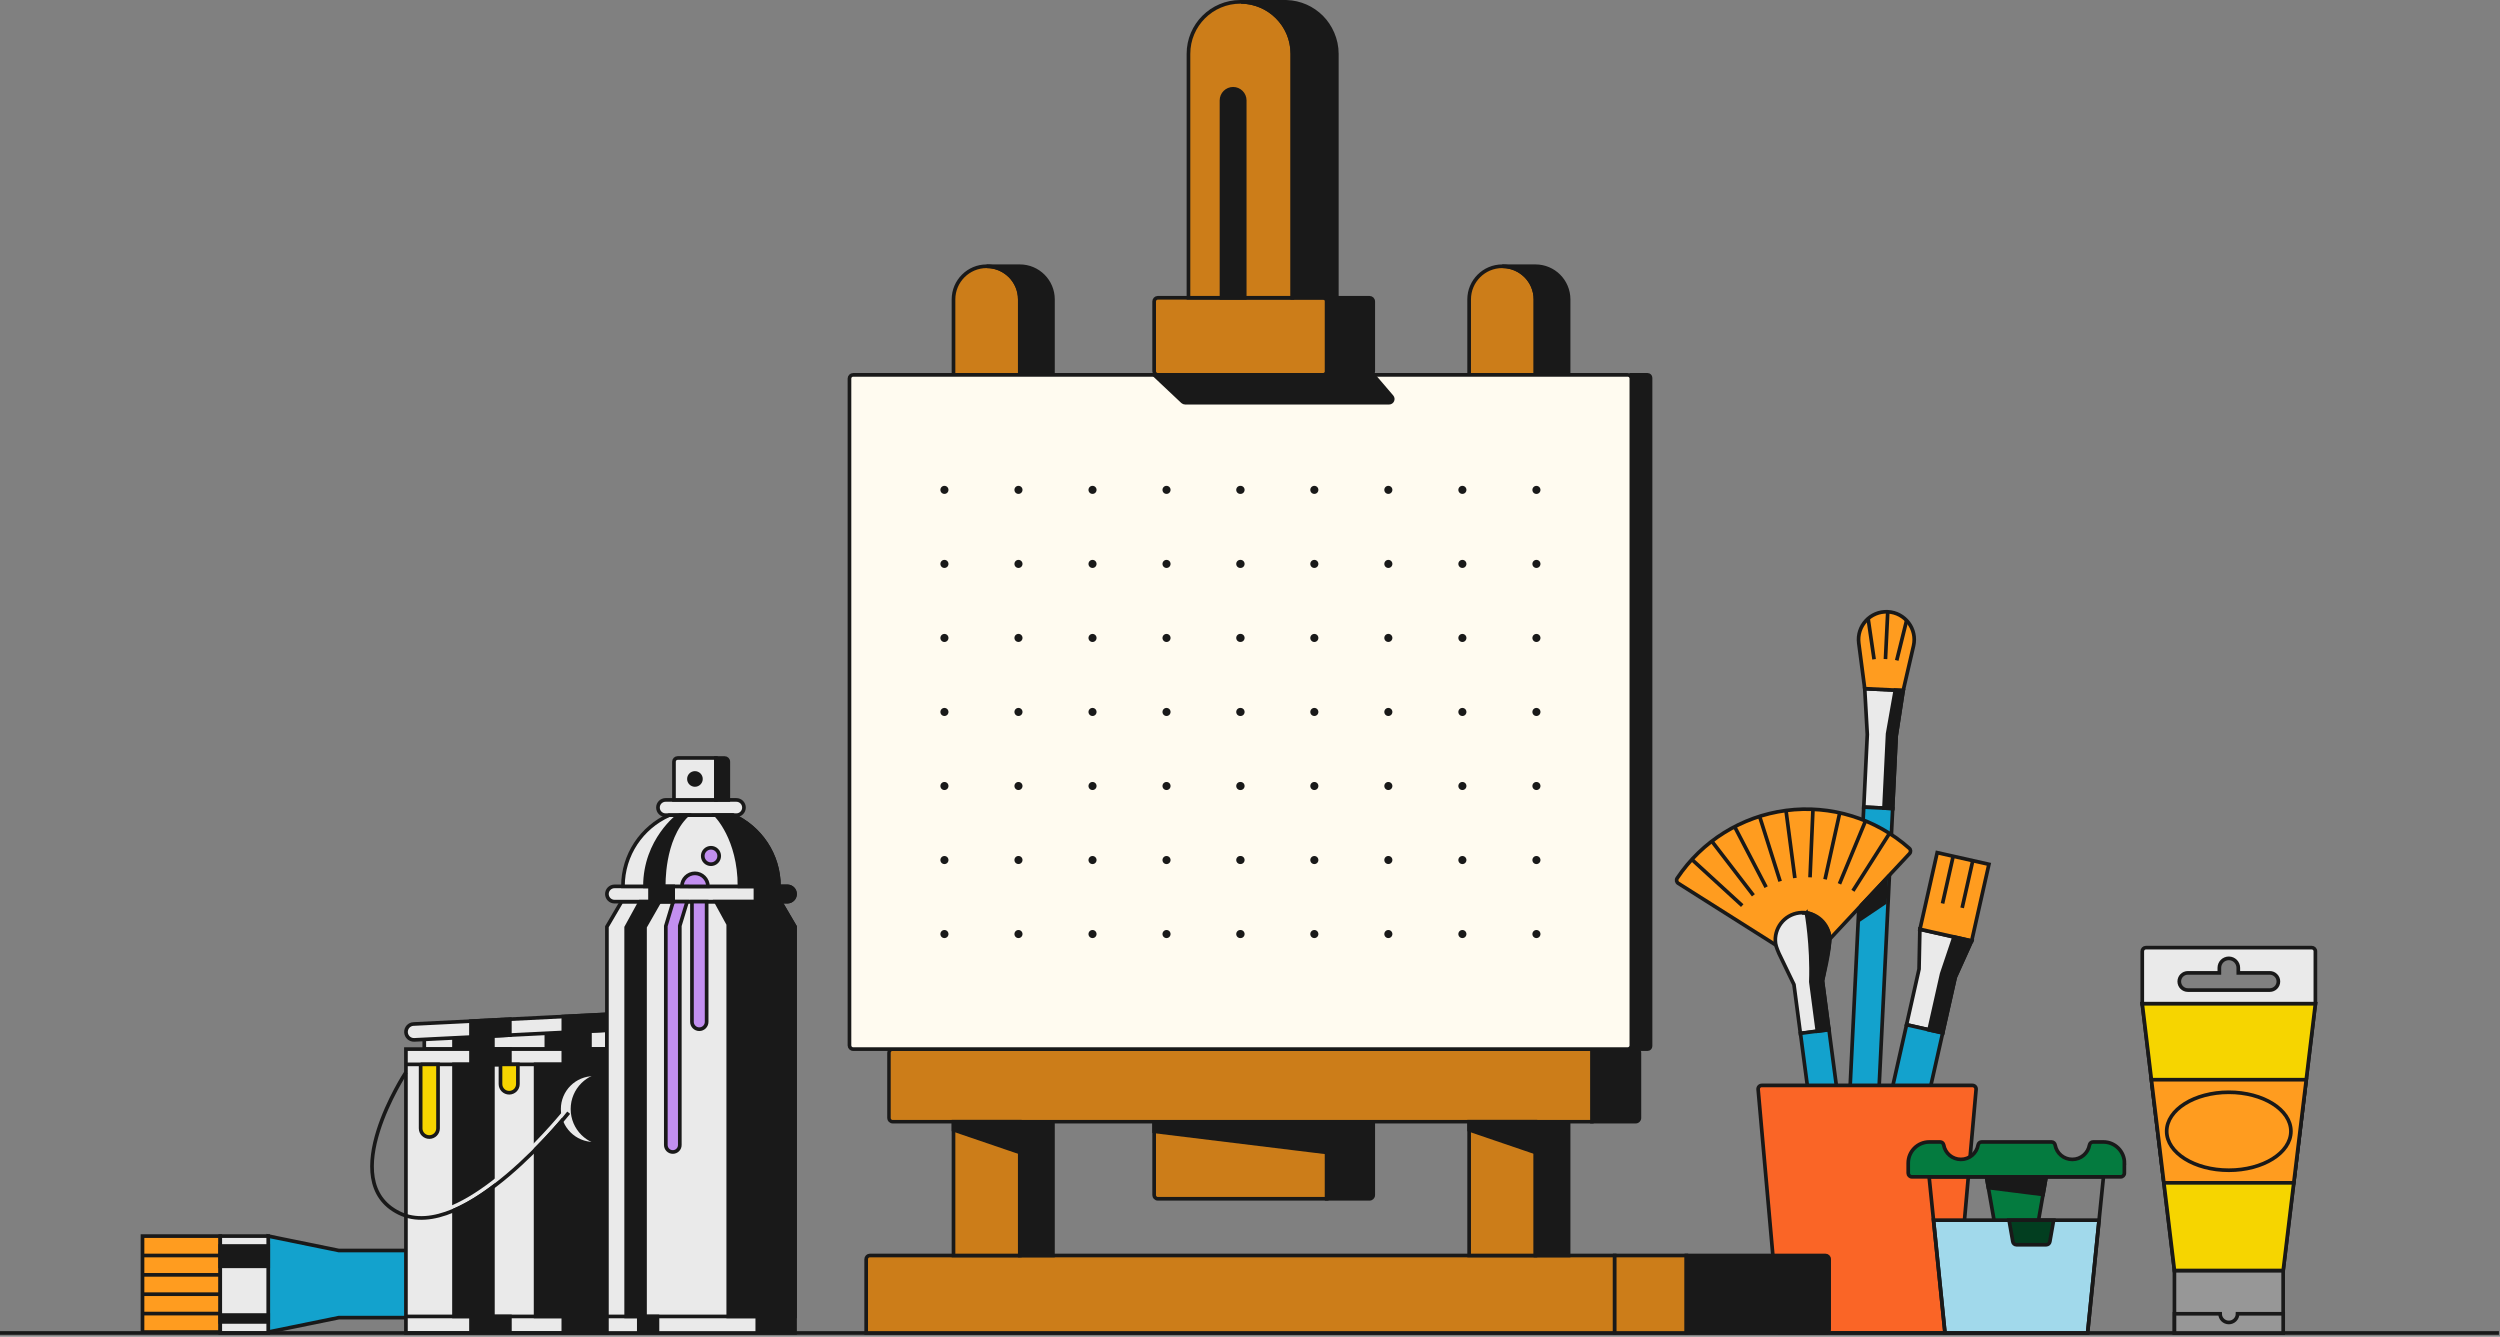 <svg xmlns="http://www.w3.org/2000/svg" width="490" height="262" viewBox="0 0 490 262" fill="none"><rect x="0" y="0" width="490" height="262" fill="#808080" stroke="none"/><g clip-path="url(#clip0_2560_21731)"><path d="M66.387 245.094L52.573 242.273V261.081L66.387 258.26H86.641V245.094H66.387Z" fill="#13A2CD" stroke="#191919" stroke-width="0.719" stroke-miterlimit="10"/><path d="M27.931 242.274V261.081H43.169V242.274H27.931Z" fill="#FF9C1F" stroke="#191919" stroke-width="0.719" stroke-miterlimit="10"/><path d="M27.931 246.079H43.169" stroke="#191919" stroke-width="0.719" stroke-miterlimit="10"/><path d="M27.931 249.871H43.169" stroke="#191919" stroke-width="0.719" stroke-miterlimit="10"/><path d="M27.931 253.662H43.169" stroke="#191919" stroke-width="0.719" stroke-miterlimit="10"/><path d="M27.931 257.461H43.169" stroke="#191919" stroke-width="0.719" stroke-miterlimit="10"/><path d="M52.573 242.273H43.169V261.261H52.573V242.273Z" fill="#EAEAEA" stroke="#191919" stroke-width="0.719" stroke-miterlimit="10"/><path d="M52.573 244.217H43.169V248.196H52.573V244.217Z" fill="#191919" stroke="#191919" stroke-width="0.719" stroke-miterlimit="10"/><path d="M52.573 257.75H43.169V259.095H52.573V257.75Z" fill="#191919" stroke="#191919" stroke-width="0.719" stroke-miterlimit="10"/><path d="M118.953 201.255H83.158V205.615H118.953V201.255Z" fill="#EAEAEA" stroke="#191919" stroke-width="0.719" stroke-miterlimit="10"/><path d="M115.628 201.298H107.088V205.622H115.628V201.298Z" fill="#191919" stroke="#191919" stroke-width="0.719" stroke-miterlimit="10"/><path d="M96.605 201.298H88.985V205.377H96.605V201.298Z" fill="#191919" stroke="#191919" stroke-width="0.719" stroke-miterlimit="10"/><path d="M81.057 200.705L120.931 198.706L121.087 201.818L81.213 203.817C80.35 203.86 79.618 203.198 79.575 202.336C79.532 201.473 80.194 200.741 81.056 200.698L81.057 200.705Z" fill="#EAEAEA" stroke="#191919" stroke-width="0.719" stroke-miterlimit="10"/><path d="M118.952 205.622H79.561V261.267H118.952V205.622Z" fill="#EAEAEA" stroke="#191919" stroke-width="0.719" stroke-miterlimit="10"/><path d="M79.561 258.022H118.952" stroke="#191919" stroke-width="0.719" stroke-miterlimit="10"/><path d="M79.561 208.615H118.952" stroke="#191919" stroke-width="0.719" stroke-miterlimit="10"/><path d="M118.953 208.615H104.98V258.022H118.953V208.615Z" fill="#191919" stroke="#191919" stroke-width="0.719" stroke-miterlimit="10"/><path d="M96.605 208.615H88.985V258.022H96.605V208.615Z" fill="#191919" stroke="#191919" stroke-width="0.719" stroke-miterlimit="10"/><path d="M118.952 258.022H110.412V261.26H118.952V258.022Z" fill="#191919" stroke="#191919" stroke-width="0.719" stroke-miterlimit="10"/><path d="M116.384 224.185C120.147 224.185 123.197 221.134 123.197 217.371C123.197 213.608 120.147 210.558 116.384 210.558C112.621 210.558 109.57 213.608 109.57 217.371C109.57 221.134 112.621 224.185 116.384 224.185Z" fill="#EAEAEA" stroke="#191919" stroke-width="0.719" stroke-miterlimit="10"/><path d="M119.024 224.185C122.787 224.185 125.838 221.134 125.838 217.371C125.838 213.608 122.787 210.558 119.024 210.558C115.261 210.558 112.211 213.608 112.211 217.371C112.211 221.134 115.261 224.185 119.024 224.185Z" fill="#191919" stroke="#191919" stroke-width="0.719" stroke-miterlimit="10"/><path d="M99.937 258.022H92.317V261.08H99.937V258.022Z" fill="#191919" stroke="#191919" stroke-width="0.719" stroke-miterlimit="10"/><path d="M118.952 205.622H110.412V208.86H118.952V205.622Z" fill="#191919" stroke="#191919" stroke-width="0.719" stroke-miterlimit="10"/><path d="M99.937 205.622H92.317V208.68H99.937V205.622Z" fill="#191919" stroke="#191919" stroke-width="0.719" stroke-miterlimit="10"/><path d="M81.316 237.934C81.734 237.984 82.165 238.013 82.597 238.013C94.612 238.013 110.715 217.875 110.895 217.645" stroke="#EAEAEA" stroke-width="0.719" stroke-miterlimit="10"/><path d="M79.561 210.177C79.561 210.177 65.531 231.524 78.244 237.755C90.957 243.985 111.463 218.091 111.463 218.091" stroke="#191919" stroke-width="0.719" stroke-miterlimit="10"/><path d="M82.439 208.615H85.856V221.156C85.856 222.098 85.093 222.861 84.151 222.861C83.208 222.861 82.446 222.098 82.446 221.156V208.615H82.439Z" fill="#F6D500" stroke="#191919" stroke-width="0.719" stroke-miterlimit="10"/><path d="M98.088 208.615H101.505V212.472C101.505 213.414 100.743 214.177 99.8 214.177C98.858 214.177 98.095 213.414 98.095 212.472V208.615H98.088Z" fill="#F6D500" stroke="#191919" stroke-width="0.719" stroke-miterlimit="10"/><path d="M99.929 199.758V202.88L92.31 203.262V200.139L99.929 199.758Z" fill="#191919" stroke="#191919" stroke-width="0.719" stroke-miterlimit="10"/><path d="M118.952 198.802V201.924L110.412 202.349V199.233L118.952 198.802Z" fill="#191919" stroke="#191919" stroke-width="0.719" stroke-miterlimit="10"/><path d="M247.539 1.359C247.834 1.503 248.122 1.654 248.402 1.834C248.122 1.662 247.834 1.503 247.539 1.359Z" stroke="#191919" stroke-width="0.719" stroke-miterlimit="10"/><path d="M365.486 134.977L365.99 143.956L365.299 158.194L370.961 158.468L371.652 144.229L373.026 135.343L365.486 134.977Z" fill="#EAEAEA" stroke="#191919" stroke-width="0.719" stroke-miterlimit="10"/><path d="M373.027 135.343L365.487 134.976L364.321 126.069C363.882 122.694 366.602 119.744 369.998 119.91C373.394 120.075 375.818 123.277 375.049 126.594L373.027 135.343Z" fill="#FF9C1F" stroke="#191919" stroke-width="0.719" stroke-miterlimit="10"/><path d="M369.997 119.91L369.551 129.177" stroke="#191919" stroke-width="0.719" stroke-miterlimit="10"/><path d="M366.155 121.234L367.321 129.221" stroke="#191919" stroke-width="0.719" stroke-miterlimit="10"/><path d="M373.695 121.607L371.76 129.435" stroke="#191919" stroke-width="0.719" stroke-miterlimit="10"/><path d="M370.964 158.471L365.294 158.194L361.697 232.012L367.367 232.289L370.964 158.471Z" fill="#13A2CD" stroke="#191919" stroke-width="0.719" stroke-miterlimit="10"/><path d="M371.48 135.264L369.969 143.826L369.257 158.388L370.962 158.467L371.66 144.228L373.027 135.343L371.48 135.264Z" fill="#191919" stroke="#191919" stroke-width="0.719" stroke-miterlimit="10"/><path d="M383.235 191.534L386.437 184.432L376.292 182.145L376.134 189.937L373.681 200.858L380.775 202.456L383.235 191.534Z" fill="#EAEAEA" stroke="#191919" stroke-width="0.719" stroke-miterlimit="10"/><path d="M389.831 169.401L379.688 167.117L376.308 182.131L386.45 184.415L389.831 169.401Z" fill="#FF9C1F" stroke="#191919" stroke-width="0.719" stroke-miterlimit="10"/><path d="M380.77 202.442L373.688 200.848L368.285 224.839L375.368 226.434L380.77 202.442Z" fill="#13A2CD" stroke="#191919" stroke-width="0.719" stroke-miterlimit="10"/><path d="M382.991 183.656L380.566 190.866L378.091 201.852L380.76 202.456L383.221 191.535L386.437 184.433L382.991 183.656Z" fill="#191919" stroke="#191919" stroke-width="0.719" stroke-miterlimit="10"/><path d="M382.818 167.842L380.738 177.08" stroke="#191919" stroke-width="0.719" stroke-miterlimit="10"/><path d="M386.66 168.705L384.581 177.943" stroke="#191919" stroke-width="0.719" stroke-miterlimit="10"/><path d="M354.024 189.002L328.95 173.138C328.612 172.922 328.504 172.468 328.727 172.13C333.577 164.856 341.354 160.007 350.046 158.856C358.809 157.697 367.637 160.417 374.228 166.274C374.53 166.54 374.544 167.008 374.271 167.303L354.024 188.995V189.002Z" fill="#FF9C1F" stroke="#191919" stroke-width="0.719" stroke-miterlimit="10"/><path d="M358.6 183.512C358.212 180.591 355.528 178.533 352.607 178.915C349.686 179.296 347.628 181.987 348.009 184.908C348.103 185.62 348.671 186.865 348.671 186.865L351.614 192.973L352.88 202.564L358.478 201.823L357.212 192.232L358.471 185.57C358.471 185.57 358.694 184.217 358.6 183.505V183.512Z" fill="#EAEAEA" stroke="#191919" stroke-width="0.719" stroke-miterlimit="10"/><path d="M358.479 201.793L352.887 202.531L355.507 222.382L361.099 221.644L358.479 201.793Z" fill="#13A2CD" stroke="#191919" stroke-width="0.719" stroke-miterlimit="10"/><path d="M350.053 158.855L351.794 172.094" stroke="#191919" stroke-width="0.719" stroke-miterlimit="10"/><path d="M344.88 160.007L348.902 172.742" stroke="#191919" stroke-width="0.719" stroke-miterlimit="10"/><path d="M339.994 162.043L346.16 173.886" stroke="#191919" stroke-width="0.719" stroke-miterlimit="10"/><path d="M335.526 164.893L343.664 175.483" stroke="#191919" stroke-width="0.719" stroke-miterlimit="10"/><path d="M331.627 168.476L341.477 177.498" stroke="#191919" stroke-width="0.719" stroke-miterlimit="10"/><path d="M370.349 163.331L363.176 174.598" stroke="#191919" stroke-width="0.719" stroke-miterlimit="10"/><path d="M365.644 160.893L360.535 173.232" stroke="#191919" stroke-width="0.719" stroke-miterlimit="10"/><path d="M360.593 159.302L357.708 172.346" stroke="#191919" stroke-width="0.719" stroke-miterlimit="10"/><path d="M355.341 158.618L354.766 171.957" stroke="#191919" stroke-width="0.719" stroke-miterlimit="10"/><path d="M354.053 178.922C354.053 178.922 355.197 185.232 354.931 192.448L356.204 202.118L358.464 201.823L357.197 192.232C357.197 192.232 358.845 185.728 358.586 183.512C358.327 181.296 355.492 178.936 354.046 178.929L354.053 178.922Z" fill="#191919" stroke="#191919" stroke-width="0.719" stroke-miterlimit="10"/><path d="M383.063 261.261H348.837L344.593 213.523C344.557 213.105 344.888 212.738 345.312 212.738H386.596C387.021 212.738 387.352 213.098 387.316 213.523L383.071 261.261H383.063Z" fill="#FA6526" stroke="#191919" stroke-width="0.719" stroke-miterlimit="10"/><path d="M369.443 176.922L364.846 180.023V177.405L369.666 172.311L369.443 176.922Z" fill="#191919" stroke="#191919" stroke-width="0.719" stroke-miterlimit="10"/><path d="M0 261.261H489.791" stroke="#191919" stroke-width="0.719" stroke-miterlimit="10"/><path d="M322.926 205.622H319.746V73.474H322.926C323.243 73.474 323.502 73.733 323.502 74.049V205.046C323.502 205.363 323.243 205.622 322.926 205.622Z" fill="#191919" stroke="#191919" stroke-width="0.719" stroke-miterlimit="10"/><path d="M320.617 219.854H312.012V205.622H320.617C321.013 205.622 321.337 205.946 321.337 206.342V219.134C321.337 219.53 321.013 219.854 320.617 219.854Z" fill="#191919" stroke="#191919" stroke-width="0.684" stroke-miterlimit="10"/><path d="M259.31 58.365H226.933C226.536 58.365 226.214 58.687 226.214 59.085V72.755C226.214 73.152 226.536 73.475 226.933 73.475H259.31C259.708 73.475 260.03 73.152 260.03 72.755V59.085C260.03 58.687 259.708 58.365 259.31 58.365Z" fill="#CC7D19" stroke="#191919" stroke-width="0.719" stroke-miterlimit="10"/><path d="M243.121 0.359C248.74 0.359 253.302 4.921 253.302 10.54V58.364H232.94V10.54C232.94 4.921 237.502 0.359 243.121 0.359Z" fill="#CC7D19" stroke="#191919" stroke-width="0.719" stroke-miterlimit="10"/><path d="M226.214 219.854H260.03V234.963H226.933C226.538 234.963 226.214 234.639 226.214 234.243V219.854Z" fill="#CC7D19" stroke="#191919" stroke-width="0.719" stroke-miterlimit="10"/><path d="M260.756 73.474H268.433C268.83 73.474 269.152 73.151 269.152 72.754V59.084C269.152 58.687 268.83 58.364 268.433 58.364H260.756C260.359 58.364 260.036 58.687 260.036 59.084V72.754C260.036 73.151 260.359 73.474 260.756 73.474Z" fill="#191919" stroke="#191919" stroke-width="0.719" stroke-miterlimit="10"/><path d="M268.433 234.963H260.036V219.854H269.152V234.243C269.152 234.639 268.829 234.963 268.433 234.963Z" fill="#191919" stroke="#191919" stroke-width="0.719" stroke-miterlimit="10"/><path d="M226.214 221.746L260.03 225.883V219.854H226.214V221.746Z" fill="#191919" stroke="#191919" stroke-width="0.719" stroke-miterlimit="10"/><path d="M241.69 17.404C242.942 17.404 243.963 18.426 243.963 19.678V58.372H239.416V19.678C239.416 18.426 240.438 17.404 241.69 17.404Z" fill="#191919" stroke="#191919" stroke-width="0.719" stroke-miterlimit="10"/><path d="M262.016 10.533V58.364H253.303V10.533C253.303 9.828 253.231 9.144 253.094 8.482C253 8.029 252.878 7.583 252.727 7.151C252.605 6.799 252.461 6.453 252.303 6.115C252.087 5.676 251.842 5.252 251.576 4.849C251.202 4.309 250.784 3.799 250.324 3.338L249.583 2.662C249.461 2.568 249.338 2.475 249.216 2.381L248.741 2.043C248.626 1.971 248.518 1.899 248.403 1.834C248.122 1.654 247.834 1.503 247.539 1.359C247.518 1.352 247.504 1.345 247.482 1.331C246.194 0.726 244.762 0.381 243.244 0.359H251.835C251.95 0.359 252.065 0.359 252.18 0.367C254.849 0.453 257.267 1.575 259.03 3.338C260.792 5.101 262.016 7.72 262.016 10.533Z" fill="#191919" stroke="#191919" stroke-width="0.719" stroke-miterlimit="10"/><path d="M170.489 246.079H316.48V261.26H169.77V246.799C169.77 246.403 170.093 246.079 170.489 246.079Z" fill="#CC7D19" stroke="#191919" stroke-width="0.719" stroke-miterlimit="10"/><path d="M193.384 52.184C196.967 52.184 199.881 55.097 199.881 58.681V246.078H186.887V58.681C186.887 55.097 189.801 52.184 193.384 52.184Z" fill="#CC7D19" stroke="#191919" stroke-width="0.719" stroke-miterlimit="10"/><path d="M206.378 58.681V246.071H199.881V58.681C199.881 57.76 199.686 56.875 199.341 56.083C199.01 55.328 198.543 54.651 197.974 54.083C197.578 53.687 197.125 53.342 196.636 53.054C195.679 52.5 194.571 52.184 193.384 52.184H199.881C201.672 52.184 203.298 52.91 204.471 54.083C205.644 55.256 206.378 56.889 206.378 58.681Z" fill="#191919" stroke="#191919" stroke-width="0.719" stroke-miterlimit="10"/><path d="M294.449 52.184C298.032 52.184 300.946 55.097 300.946 58.681V246.078H287.952V58.681C287.952 55.097 290.866 52.184 294.449 52.184Z" fill="#CC7D19" stroke="#191919" stroke-width="0.719" stroke-miterlimit="10"/><path d="M307.443 58.681V246.071H300.946V58.681C300.946 57.76 300.752 56.875 300.407 56.083C300.076 55.328 299.608 54.651 299.04 54.083C298.644 53.687 298.191 53.342 297.701 53.054C296.744 52.5 295.636 52.184 294.449 52.184H300.946C302.738 52.184 304.364 52.91 305.537 54.083C306.709 55.256 307.443 56.889 307.443 58.681Z" fill="#191919" stroke="#191919" stroke-width="0.719" stroke-miterlimit="10"/><path d="M316.481 261.26H330.532V246.079H316.481V261.26Z" fill="#CC7D19" stroke="#191919" stroke-width="0.719" stroke-miterlimit="10"/><path d="M330.532 246.079H357.794C358.189 246.079 358.513 246.403 358.513 246.799V260.541C358.513 260.937 358.189 261.26 357.794 261.26H330.532V246.079Z" fill="#191919" stroke="#191919" stroke-width="0.719" stroke-miterlimit="10"/><path d="M174.957 205.622H312.005V219.854H174.957C174.561 219.854 174.237 219.53 174.237 219.134V206.342C174.237 205.946 174.561 205.622 174.957 205.622Z" fill="#CC7D19" stroke="#191919" stroke-width="0.684" stroke-miterlimit="10"/><path d="M186.887 221.451L199.881 225.883V219.854H186.887V221.451Z" fill="#191919" stroke="#191919" stroke-width="0.719" stroke-miterlimit="10"/><path d="M287.952 221.451L300.946 225.883V219.854H287.952V221.451Z" fill="#191919" stroke="#191919" stroke-width="0.719" stroke-miterlimit="10"/><path d="M319.027 73.474H167.216C166.818 73.474 166.496 73.796 166.496 74.193V204.902C166.496 205.3 166.818 205.622 167.216 205.622H319.027C319.425 205.622 319.747 205.3 319.747 204.902V74.193C319.747 73.796 319.425 73.474 319.027 73.474Z" fill="#FFFBF0" stroke="#191919" stroke-width="0.719" stroke-miterlimit="10"/><path d="M269.361 73.725L272.8 77.74C273.203 78.208 272.872 78.927 272.253 78.927H232.286C232.106 78.927 231.926 78.855 231.789 78.733L226.206 73.474H268.807C269.016 73.474 269.217 73.567 269.354 73.725H269.361Z" fill="#191919" stroke="#191919" stroke-width="0.719" stroke-miterlimit="10"/><path d="M185.109 95.224C184.67 95.224 184.317 95.576 184.317 96.015C184.317 96.454 184.67 96.806 185.109 96.806C185.548 96.806 185.9 96.454 185.9 96.015C185.9 95.576 185.548 95.224 185.109 95.224Z" fill="#191919"/><path d="M199.621 95.224C199.182 95.224 198.829 95.576 198.829 96.015C198.829 96.454 199.182 96.806 199.621 96.806C200.059 96.806 200.412 96.454 200.412 96.015C200.412 95.576 200.059 95.224 199.621 95.224Z" fill="#191919"/><path d="M214.133 95.224C213.694 95.224 213.342 95.576 213.342 96.015C213.342 96.454 213.694 96.806 214.133 96.806C214.572 96.806 214.925 96.454 214.925 96.015C214.925 95.576 214.572 95.224 214.133 95.224Z" fill="#191919"/><path d="M228.638 95.224C228.199 95.224 227.847 95.576 227.847 96.015C227.847 96.454 228.199 96.806 228.638 96.806C229.077 96.806 229.43 96.454 229.43 96.015C229.43 95.576 229.077 95.224 228.638 95.224Z" fill="#191919"/><path d="M243.15 95.224C243.15 95.224 243.135 95.224 243.121 95.224C243.114 95.224 243.107 95.224 243.092 95.224C242.653 95.224 242.301 95.576 242.301 96.015C242.301 96.454 242.653 96.806 243.092 96.806C243.099 96.806 243.107 96.806 243.121 96.806C243.128 96.806 243.135 96.806 243.15 96.806C243.589 96.806 243.941 96.454 243.941 96.015C243.941 95.576 243.589 95.224 243.15 95.224Z" fill="#191919"/><path d="M185.109 109.735C184.67 109.735 184.317 110.088 184.317 110.527C184.317 110.966 184.67 111.318 185.109 111.318C185.548 111.318 185.9 110.966 185.9 110.527C185.9 110.088 185.548 109.735 185.109 109.735Z" fill="#191919"/><path d="M199.621 109.736C199.182 109.736 198.829 110.089 198.829 110.528C198.829 110.967 199.182 111.319 199.621 111.319C200.059 111.319 200.412 110.967 200.412 110.528C200.412 110.089 200.059 109.736 199.621 109.736Z" fill="#191919"/><path d="M185.109 125.831C185.546 125.831 185.9 125.477 185.9 125.039C185.9 124.602 185.546 124.248 185.109 124.248C184.672 124.248 184.317 124.602 184.317 125.039C184.317 125.477 184.672 125.831 185.109 125.831Z" fill="#191919"/><path d="M199.621 124.24C199.182 124.24 198.829 124.593 198.829 125.032C198.829 125.471 199.182 125.823 199.621 125.823C200.059 125.823 200.412 125.471 200.412 125.032C200.412 124.593 200.059 124.24 199.621 124.24Z" fill="#191919"/><path d="M214.133 109.736C213.694 109.736 213.342 110.089 213.342 110.528C213.342 110.967 213.694 111.319 214.133 111.319C214.572 111.319 214.925 110.967 214.925 110.528C214.925 110.089 214.572 109.736 214.133 109.736Z" fill="#191919"/><path d="M228.638 109.736C228.199 109.736 227.847 110.089 227.847 110.528C227.847 110.967 228.199 111.319 228.638 111.319C229.077 111.319 229.43 110.967 229.43 110.528C229.43 110.089 229.077 109.736 228.638 109.736Z" fill="#191919"/><path d="M243.15 109.735C243.15 109.735 243.135 109.735 243.121 109.735C243.114 109.735 243.107 109.735 243.092 109.735C242.653 109.735 242.301 110.088 242.301 110.527C242.301 110.966 242.653 111.318 243.092 111.318C243.099 111.318 243.107 111.318 243.121 111.318C243.128 111.318 243.135 111.318 243.15 111.318C243.589 111.318 243.941 110.966 243.941 110.527C243.941 110.088 243.589 109.735 243.15 109.735Z" fill="#191919"/><path d="M214.133 125.831C214.57 125.831 214.925 125.477 214.925 125.039C214.925 124.602 214.57 124.248 214.133 124.248C213.696 124.248 213.342 124.602 213.342 125.039C213.342 125.477 213.696 125.831 214.133 125.831Z" fill="#191919"/><path d="M228.638 125.831C229.075 125.831 229.43 125.477 229.43 125.039C229.43 124.602 229.075 124.248 228.638 124.248C228.201 124.248 227.847 124.602 227.847 125.039C227.847 125.477 228.201 125.831 228.638 125.831Z" fill="#191919"/><path d="M243.15 124.24C243.15 124.24 243.135 124.24 243.121 124.24C243.114 124.24 243.107 124.24 243.092 124.24C242.653 124.24 242.301 124.593 242.301 125.032C242.301 125.471 242.653 125.823 243.092 125.823C243.099 125.823 243.107 125.823 243.121 125.823C243.128 125.823 243.135 125.823 243.15 125.823C243.589 125.823 243.941 125.471 243.941 125.032C243.941 124.593 243.589 124.24 243.15 124.24Z" fill="#191919"/><path d="M257.611 95.224C257.172 95.224 256.819 95.576 256.819 96.015C256.819 96.454 257.172 96.806 257.611 96.806C258.05 96.806 258.402 96.454 258.402 96.015C258.402 95.576 258.05 95.224 257.611 95.224Z" fill="#191919"/><path d="M272.117 95.224C271.678 95.224 271.325 95.576 271.325 96.015C271.325 96.454 271.678 96.806 272.117 96.806C272.556 96.806 272.908 96.454 272.908 96.015C272.908 95.576 272.556 95.224 272.117 95.224Z" fill="#191919"/><path d="M286.628 95.224C286.189 95.224 285.837 95.576 285.837 96.015C285.837 96.454 286.189 96.806 286.628 96.806C287.067 96.806 287.42 96.454 287.42 96.015C287.42 95.576 287.067 95.224 286.628 95.224Z" fill="#191919"/><path d="M301.14 96.813C301.579 96.813 301.931 96.461 301.931 96.022C301.931 95.583 301.579 95.231 301.14 95.231C300.701 95.231 300.349 95.583 300.349 96.022C300.349 96.461 300.701 96.813 301.14 96.813Z" fill="#191919"/><path d="M257.611 109.736C257.172 109.736 256.819 110.089 256.819 110.528C256.819 110.967 257.172 111.319 257.611 111.319C258.05 111.319 258.402 110.967 258.402 110.528C258.402 110.089 258.05 109.736 257.611 109.736Z" fill="#191919"/><path d="M257.611 125.831C258.048 125.831 258.402 125.477 258.402 125.039C258.402 124.602 258.048 124.248 257.611 124.248C257.174 124.248 256.819 124.602 256.819 125.039C256.819 125.477 257.174 125.831 257.611 125.831Z" fill="#191919"/><path d="M272.117 109.736C271.678 109.736 271.325 110.089 271.325 110.528C271.325 110.967 271.678 111.319 272.117 111.319C272.556 111.319 272.908 110.967 272.908 110.528C272.908 110.089 272.556 109.736 272.117 109.736Z" fill="#191919"/><path d="M286.628 109.735C286.189 109.735 285.837 110.088 285.837 110.527C285.837 110.966 286.189 111.318 286.628 111.318C287.067 111.318 287.42 110.966 287.42 110.527C287.42 110.088 287.067 109.735 286.628 109.735Z" fill="#191919"/><path d="M301.14 109.735C300.701 109.735 300.349 110.088 300.349 110.527C300.349 110.966 300.701 111.318 301.14 111.318C301.579 111.318 301.931 110.966 301.931 110.527C301.931 110.088 301.579 109.735 301.14 109.735Z" fill="#191919"/><path d="M272.117 124.24C271.678 124.24 271.325 124.593 271.325 125.032C271.325 125.471 271.678 125.823 272.117 125.823C272.556 125.823 272.908 125.471 272.908 125.032C272.908 124.593 272.556 124.24 272.117 124.24Z" fill="#191919"/><path d="M286.628 125.831C287.065 125.831 287.42 125.477 287.42 125.039C287.42 124.602 287.065 124.248 286.628 124.248C286.191 124.248 285.837 124.602 285.837 125.039C285.837 125.477 286.191 125.831 286.628 125.831Z" fill="#191919"/><path d="M301.14 125.831C301.577 125.831 301.931 125.477 301.931 125.039C301.931 124.602 301.577 124.248 301.14 124.248C300.703 124.248 300.349 124.602 300.349 125.039C300.349 125.477 300.703 125.831 301.14 125.831Z" fill="#191919"/><path d="M185.109 138.753C184.67 138.753 184.317 139.105 184.317 139.544C184.317 139.983 184.67 140.336 185.109 140.336C185.548 140.336 185.9 139.983 185.9 139.544C185.9 139.105 185.548 138.753 185.109 138.753Z" fill="#191919"/><path d="M199.621 138.752C199.182 138.752 198.829 139.104 198.829 139.543C198.829 139.982 199.182 140.335 199.621 140.335C200.059 140.335 200.412 139.982 200.412 139.543C200.412 139.104 200.059 138.752 199.621 138.752Z" fill="#191919"/><path d="M185.109 153.265C184.67 153.265 184.317 153.617 184.317 154.056C184.317 154.495 184.67 154.848 185.109 154.848C185.548 154.848 185.9 154.495 185.9 154.056C185.9 153.617 185.548 153.265 185.109 153.265Z" fill="#191919"/><path d="M199.621 153.265C199.182 153.265 198.829 153.617 198.829 154.056C198.829 154.495 199.182 154.848 199.621 154.848C200.059 154.848 200.412 154.495 200.412 154.056C200.412 153.617 200.059 153.265 199.621 153.265Z" fill="#191919"/><path d="M214.133 138.752C213.694 138.752 213.342 139.104 213.342 139.543C213.342 139.982 213.694 140.335 214.133 140.335C214.572 140.335 214.925 139.982 214.925 139.543C214.925 139.104 214.572 138.752 214.133 138.752Z" fill="#191919"/><path d="M228.638 138.752C228.199 138.752 227.847 139.104 227.847 139.543C227.847 139.982 228.199 140.335 228.638 140.335C229.077 140.335 229.43 139.982 229.43 139.543C229.43 139.104 229.077 138.752 228.638 138.752Z" fill="#191919"/><path d="M243.15 138.753C243.15 138.753 243.135 138.753 243.121 138.753C243.114 138.753 243.107 138.753 243.092 138.753C242.653 138.753 242.301 139.105 242.301 139.544C242.301 139.983 242.653 140.336 243.092 140.336C243.099 140.336 243.107 140.336 243.121 140.336C243.128 140.336 243.135 140.336 243.15 140.336C243.589 140.336 243.941 139.983 243.941 139.544C243.941 139.105 243.589 138.753 243.15 138.753Z" fill="#191919"/><path d="M214.133 153.265C213.694 153.265 213.342 153.617 213.342 154.056C213.342 154.495 213.694 154.848 214.133 154.848C214.572 154.848 214.925 154.495 214.925 154.056C214.925 153.617 214.572 153.265 214.133 153.265Z" fill="#191919"/><path d="M228.638 153.265C228.199 153.265 227.847 153.617 227.847 154.056C227.847 154.495 228.199 154.848 228.638 154.848C229.077 154.848 229.43 154.495 229.43 154.056C229.43 153.617 229.077 153.265 228.638 153.265Z" fill="#191919"/><path d="M243.15 153.265C243.15 153.265 243.135 153.265 243.121 153.265C243.114 153.265 243.107 153.265 243.092 153.265C242.653 153.265 242.301 153.617 242.301 154.056C242.301 154.495 242.653 154.848 243.092 154.848C243.099 154.848 243.107 154.848 243.121 154.848C243.128 154.848 243.135 154.848 243.15 154.848C243.589 154.848 243.941 154.495 243.941 154.056C243.941 153.617 243.589 153.265 243.15 153.265Z" fill="#191919"/><path d="M185.109 169.359C185.546 169.359 185.9 169.005 185.9 168.568C185.9 168.131 185.546 167.776 185.109 167.776C184.672 167.776 184.317 168.131 184.317 168.568C184.317 169.005 184.672 169.359 185.109 169.359Z" fill="#191919"/><path d="M199.621 167.77C199.182 167.77 198.829 168.122 198.829 168.561C198.829 169 199.182 169.352 199.621 169.352C200.059 169.352 200.412 169 200.412 168.561C200.412 168.122 200.059 167.77 199.621 167.77Z" fill="#191919"/><path d="M185.109 182.281C184.67 182.281 184.317 182.634 184.317 183.073C184.317 183.512 184.67 183.864 185.109 183.864C185.548 183.864 185.9 183.512 185.9 183.073C185.9 182.634 185.548 182.281 185.109 182.281Z" fill="#191919"/><path d="M199.621 182.281C199.182 182.281 198.829 182.634 198.829 183.073C198.829 183.512 199.182 183.864 199.621 183.864C200.059 183.864 200.412 183.512 200.412 183.073C200.412 182.634 200.059 182.281 199.621 182.281Z" fill="#191919"/><path d="M214.133 169.36C214.57 169.36 214.925 169.006 214.925 168.569C214.925 168.132 214.57 167.777 214.133 167.777C213.696 167.777 213.342 168.132 213.342 168.569C213.342 169.006 213.696 169.36 214.133 169.36Z" fill="#191919"/><path d="M228.638 169.36C229.075 169.36 229.43 169.006 229.43 168.569C229.43 168.132 229.075 167.777 228.638 167.777C228.201 167.777 227.847 168.132 227.847 168.569C227.847 169.006 228.201 169.36 228.638 169.36Z" fill="#191919"/><path d="M243.15 167.77C243.15 167.77 243.135 167.77 243.121 167.77C243.114 167.77 243.107 167.77 243.092 167.77C242.653 167.77 242.301 168.122 242.301 168.561C242.301 169 242.653 169.352 243.092 169.352C243.099 169.352 243.107 169.352 243.121 169.352C243.128 169.352 243.135 169.352 243.15 169.352C243.589 169.352 243.941 169 243.941 168.561C243.941 168.122 243.589 167.77 243.15 167.77Z" fill="#191919"/><path d="M214.133 182.281C213.694 182.281 213.342 182.634 213.342 183.073C213.342 183.512 213.694 183.864 214.133 183.864C214.572 183.864 214.925 183.512 214.925 183.073C214.925 182.634 214.572 182.281 214.133 182.281Z" fill="#191919"/><path d="M228.638 182.281C228.199 182.281 227.847 182.634 227.847 183.073C227.847 183.512 228.199 183.864 228.638 183.864C229.077 183.864 229.43 183.512 229.43 183.073C229.43 182.634 229.077 182.281 228.638 182.281Z" fill="#191919"/><path d="M243.15 182.281C243.15 182.281 243.135 182.281 243.121 182.281C243.114 182.281 243.107 182.281 243.092 182.281C242.653 182.281 242.301 182.634 242.301 183.073C242.301 183.512 242.653 183.864 243.092 183.864C243.099 183.864 243.107 183.864 243.121 183.864C243.128 183.864 243.135 183.864 243.15 183.864C243.589 183.864 243.941 183.512 243.941 183.073C243.941 182.634 243.589 182.281 243.15 182.281Z" fill="#191919"/><path d="M257.611 138.752C257.172 138.752 256.819 139.104 256.819 139.543C256.819 139.982 257.172 140.335 257.611 140.335C258.05 140.335 258.402 139.982 258.402 139.543C258.402 139.104 258.05 138.752 257.611 138.752Z" fill="#191919"/><path d="M257.611 153.265C257.172 153.265 256.819 153.617 256.819 154.056C256.819 154.495 257.172 154.848 257.611 154.848C258.05 154.848 258.402 154.495 258.402 154.056C258.402 153.617 258.05 153.265 257.611 153.265Z" fill="#191919"/><path d="M272.117 138.752C271.678 138.752 271.325 139.104 271.325 139.543C271.325 139.982 271.678 140.335 272.117 140.335C272.556 140.335 272.908 139.982 272.908 139.543C272.908 139.104 272.556 138.752 272.117 138.752Z" fill="#191919"/><path d="M286.628 138.753C286.189 138.753 285.837 139.105 285.837 139.544C285.837 139.983 286.189 140.336 286.628 140.336C287.067 140.336 287.42 139.983 287.42 139.544C287.42 139.105 287.067 138.753 286.628 138.753Z" fill="#191919"/><path d="M301.14 138.753C300.701 138.753 300.349 139.105 300.349 139.544C300.349 139.983 300.701 140.336 301.14 140.336C301.579 140.336 301.931 139.983 301.931 139.544C301.931 139.105 301.579 138.753 301.14 138.753Z" fill="#191919"/><path d="M272.117 153.265C271.678 153.265 271.325 153.617 271.325 154.056C271.325 154.495 271.678 154.848 272.117 154.848C272.556 154.848 272.908 154.495 272.908 154.056C272.908 153.617 272.556 153.265 272.117 153.265Z" fill="#191919"/><path d="M286.628 153.265C286.189 153.265 285.837 153.617 285.837 154.056C285.837 154.495 286.189 154.848 286.628 154.848C287.067 154.848 287.42 154.495 287.42 154.056C287.42 153.617 287.067 153.265 286.628 153.265Z" fill="#191919"/><path d="M301.14 153.265C300.701 153.265 300.349 153.617 300.349 154.056C300.349 154.495 300.701 154.848 301.14 154.848C301.579 154.848 301.931 154.495 301.931 154.056C301.931 153.617 301.579 153.265 301.14 153.265Z" fill="#191919"/><path d="M257.611 169.36C258.048 169.36 258.402 169.006 258.402 168.569C258.402 168.132 258.048 167.777 257.611 167.777C257.174 167.777 256.819 168.132 256.819 168.569C256.819 169.006 257.174 169.36 257.611 169.36Z" fill="#191919"/><path d="M257.611 182.281C257.172 182.281 256.819 182.634 256.819 183.073C256.819 183.512 257.172 183.864 257.611 183.864C258.05 183.864 258.402 183.512 258.402 183.073C258.402 182.634 258.05 182.281 257.611 182.281Z" fill="#191919"/><path d="M272.117 167.77C271.678 167.77 271.325 168.122 271.325 168.561C271.325 169 271.678 169.352 272.117 169.352C272.556 169.352 272.908 169 272.908 168.561C272.908 168.122 272.556 167.77 272.117 167.77Z" fill="#191919"/><path d="M286.628 169.359C287.065 169.359 287.42 169.005 287.42 168.568C287.42 168.131 287.065 167.776 286.628 167.776C286.191 167.776 285.837 168.131 285.837 168.568C285.837 169.005 286.191 169.359 286.628 169.359Z" fill="#191919"/><path d="M301.14 169.359C301.577 169.359 301.931 169.005 301.931 168.568C301.931 168.131 301.577 167.776 301.14 167.776C300.703 167.776 300.349 168.131 300.349 168.568C300.349 169.005 300.703 169.359 301.14 169.359Z" fill="#191919"/><path d="M272.117 182.281C271.678 182.281 271.325 182.634 271.325 183.073C271.325 183.512 271.678 183.864 272.117 183.864C272.556 183.864 272.908 183.512 272.908 183.073C272.908 182.634 272.556 182.281 272.117 182.281Z" fill="#191919"/><path d="M286.628 182.281C286.189 182.281 285.837 182.634 285.837 183.073C285.837 183.512 286.189 183.864 286.628 183.864C287.067 183.864 287.42 183.512 287.42 183.073C287.42 182.634 287.067 182.281 286.628 182.281Z" fill="#191919"/><path d="M301.14 182.281C300.701 182.281 300.349 182.634 300.349 183.073C300.349 183.512 300.701 183.864 301.14 183.864C301.579 183.864 301.931 183.512 301.931 183.073C301.931 182.634 301.579 182.281 301.14 182.281Z" fill="#191919"/><path d="M155.827 181.635V261.26H118.953V181.635L121.831 176.721H152.949L155.827 181.635Z" fill="#EAEAEA" stroke="#191919" stroke-width="0.719" stroke-miterlimit="10"/><path d="M118.953 258.023H155.827" stroke="#191919" stroke-width="0.719" stroke-miterlimit="10"/><path d="M154.33 173.729H120.45C119.623 173.729 118.953 174.399 118.953 175.225C118.953 176.052 119.623 176.722 120.45 176.722H154.33C155.157 176.722 155.827 176.052 155.827 175.225C155.827 174.399 155.157 173.729 154.33 173.729Z" fill="#EAEAEA" stroke="#191919" stroke-width="0.719" stroke-miterlimit="10"/><path d="M144.322 156.784H130.457C129.631 156.784 128.961 157.454 128.961 158.281C128.961 159.107 129.631 159.777 130.457 159.777H144.322C145.148 159.777 145.819 159.107 145.819 158.281C145.819 157.454 145.148 156.784 144.322 156.784Z" fill="#EAEAEA" stroke="#191919" stroke-width="0.719" stroke-miterlimit="10"/><path d="M152.675 173.728H122.097C122.097 167.512 125.809 162.159 131.141 159.777H143.645C148.97 162.166 152.675 167.512 152.675 173.728Z" fill="#EAEAEA" stroke="#191919" stroke-width="0.719" stroke-miterlimit="10"/><path d="M132.817 148.567H140.314V156.784H132.098V149.287C132.098 148.891 132.421 148.567 132.817 148.567Z" fill="#EAEAEA" stroke="#191919" stroke-width="0.719" stroke-miterlimit="10"/><path d="M142.746 156.791H140.321V148.574H142.027C142.422 148.574 142.746 148.898 142.746 149.294V156.791Z" fill="#191919" stroke="#191919" stroke-width="0.719" stroke-miterlimit="10"/><path d="M136.206 154.209C137.053 154.209 137.739 153.522 137.739 152.676C137.739 151.83 137.053 151.144 136.206 151.144C135.36 151.144 134.674 151.83 134.674 152.676C134.674 153.522 135.36 154.209 136.206 154.209Z" fill="#191919"/><path d="M155.827 181.635V258.023H142.739V181.153L140.314 176.721H152.949L155.827 181.635Z" fill="#191919"/><path d="M155.827 181.635V258.023H142.739V181.153L140.314 176.721H152.949L155.827 181.635Z" stroke="#191919" stroke-width="0.719" stroke-miterlimit="10"/><path d="M155.826 258.023H148.07V261.261H155.826V258.023Z" fill="#191919"/><path d="M152.675 173.728H144.948C144.948 164.289 140.314 159.777 140.314 159.777H143.646C148.97 162.166 152.675 167.512 152.675 173.728Z" fill="#191919"/><path d="M152.675 173.728H144.948C144.948 164.289 140.314 159.777 140.314 159.777H143.646C148.97 162.166 152.675 167.512 152.675 173.728Z" stroke="#191919" stroke-width="0.719" stroke-miterlimit="10"/><path d="M133.026 159.777C133.026 159.777 126.414 164.605 126.414 173.728H130.098C130.098 173.728 129.752 164.497 134.667 159.777H133.019H133.026Z" fill="#191919" stroke="#191919" stroke-width="0.719" stroke-miterlimit="10"/><path d="M125.486 176.721L122.73 181.757V258.023H126.421V181.685L129.249 176.735L125.486 176.721Z" fill="#191919" stroke="#191919" stroke-width="0.719" stroke-miterlimit="10"/><path d="M128.86 258.023H125.205V261.081H128.86V258.023Z" fill="#191919" stroke="#191919" stroke-width="0.719" stroke-miterlimit="10"/><path d="M136.206 173.728L133.651 173.714C133.659 172.318 134.81 171.174 136.206 171.174C137.601 171.174 138.76 172.325 138.76 173.728H136.206Z" fill="#C28FF0" stroke="#191919" stroke-width="0.719" stroke-miterlimit="10"/><path d="M131.868 225.79C131.113 225.79 130.501 225.178 130.501 224.423V181.498L131.94 176.721H134.681L133.242 181.455V224.423C133.242 225.178 132.631 225.79 131.875 225.79H131.868Z" fill="#C28FF0" stroke="#191919" stroke-width="0.719" stroke-miterlimit="10"/><path d="M135.623 176.721H138.501V200.284C138.501 201.075 137.853 201.723 137.062 201.723C136.271 201.723 135.623 201.075 135.623 200.284V176.721Z" fill="#C28FF0" stroke="#191919" stroke-width="0.719" stroke-miterlimit="10"/><path d="M139.351 169.382C140.241 169.382 140.963 168.661 140.963 167.771C140.963 166.881 140.241 166.159 139.351 166.159C138.461 166.159 137.739 166.881 137.739 167.771C137.739 168.661 138.461 169.382 139.351 169.382Z" fill="#C28FF0" stroke="#191919" stroke-width="0.719" stroke-miterlimit="10"/><path d="M131.94 173.728H127.407V176.721H131.94V173.728Z" fill="#191919" stroke="#191919" stroke-width="0.719" stroke-miterlimit="10"/><path d="M148.07 173.728H154.33C155.157 173.728 155.826 174.397 155.826 175.224C155.826 176.051 155.157 176.721 154.33 176.721H148.07V173.728Z" fill="#191919" stroke="#191919" stroke-width="0.719" stroke-miterlimit="10"/><path d="M411.418 239.157L409.173 261.26H381.214L378.969 239.157H411.418Z" fill="#A1D9EB" stroke="#191919" stroke-width="0.719" stroke-miterlimit="10"/><path d="M412.281 230.66L409.166 261.26H381.221L378.105 230.66H412.281Z" stroke="#191919" stroke-width="0.719" stroke-miterlimit="10"/><path d="M416.375 227.962V229.941C416.375 230.337 416.051 230.66 415.656 230.66H374.731C374.335 230.66 374.012 230.337 374.012 229.941V227.962C374.012 225.674 375.868 223.825 378.149 223.825H380.264C380.617 223.825 380.904 224.077 380.969 224.422C381.25 226.027 382.653 227.243 384.336 227.243C386.02 227.243 387.423 226.027 387.704 224.422C387.761 224.077 388.056 223.825 388.409 223.825H402.1C402.453 223.825 402.741 224.077 402.806 224.422C403.086 226.027 404.482 227.243 406.173 227.243C407.864 227.243 409.252 226.027 409.54 224.422C409.598 224.077 409.893 223.825 410.245 223.825H412.26C414.54 223.825 416.397 225.674 416.397 227.962H416.375Z" fill="#047B3F" stroke="#191919" stroke-width="0.719" stroke-miterlimit="10"/><path d="M401.043 230.66L399.553 239.157H390.833L389.344 230.66H401.043Z" fill="#047B3F" stroke="#191919" stroke-width="0.719" stroke-miterlimit="10"/><path d="M402.51 239.158L401.769 243.374C401.711 243.72 401.409 243.972 401.057 243.972H395.229C394.876 243.972 394.581 243.72 394.516 243.374L393.775 239.158H402.496H402.51Z" fill="#023E20" stroke="#191919" stroke-width="0.719" stroke-miterlimit="10"/><path d="M389.711 232.768L400.438 234.121L401.043 230.66H389.344L389.711 232.768Z" fill="#191919" stroke="#191919" stroke-width="0.719" stroke-miterlimit="10"/><path d="M453.096 185.736H420.604C420.201 185.736 419.885 186.053 419.885 186.456V196.744H453.816V186.456C453.816 186.053 453.492 185.736 453.096 185.736ZM444.88 194.054H428.821C428.353 194.054 427.936 193.867 427.626 193.557C427.324 193.255 427.137 192.83 427.137 192.37C427.137 191.442 427.885 190.686 428.821 190.686H434.994V189.694C434.994 189.175 435.203 188.715 435.534 188.377C435.872 188.046 436.339 187.837 436.85 187.837C437.872 187.837 438.707 188.665 438.707 189.694V190.686H444.88C445.347 190.686 445.765 190.873 446.067 191.183C446.376 191.485 446.563 191.91 446.563 192.37C446.563 193.298 445.808 194.054 444.88 194.054Z" fill="#EAEAEA" stroke="#191919" stroke-width="0.719" stroke-miterlimit="10"/><path d="M447.499 249.029H426.188L419.878 196.744H453.816L447.499 249.029Z" stroke="#191919" stroke-width="0.719" stroke-miterlimit="10"/><path d="M447.499 249.029H426.188V261.261H447.499V249.029Z" fill="#979797" stroke="#191919" stroke-width="0.719" stroke-miterlimit="10"/><path d="M453.816 196.744L452.024 211.616L449.578 231.834L447.506 249.022H426.195L424.123 231.834L421.676 211.616L419.885 196.744H453.816Z" fill="#F6D500" stroke="#191919" stroke-width="0.719" stroke-miterlimit="10"/><path d="M426.195 257.498V261.261H447.507V257.498H438.563C438.563 258.441 437.793 259.203 436.851 259.203C435.908 259.203 435.139 258.441 435.139 257.498H426.195Z" fill="#979797" stroke="#191919" stroke-width="0.719" stroke-miterlimit="10"/><path d="M452.025 211.616L449.578 231.834H424.123L421.677 211.616H452.025Z" fill="#FF9C1F" stroke="#191919" stroke-width="0.719" stroke-miterlimit="10"/><path d="M436.844 229.366C443.567 229.366 449.017 225.945 449.017 221.725C449.017 217.505 443.567 214.084 436.844 214.084C430.12 214.084 424.67 217.505 424.67 221.725C424.67 225.945 430.12 229.366 436.844 229.366Z" stroke="#191919" stroke-width="0.719" stroke-miterlimit="10"/></g><defs><clipPath id="clip0_2560_21731"><rect width="489.791" height="261.62" fill="white"/></clipPath></defs></svg>